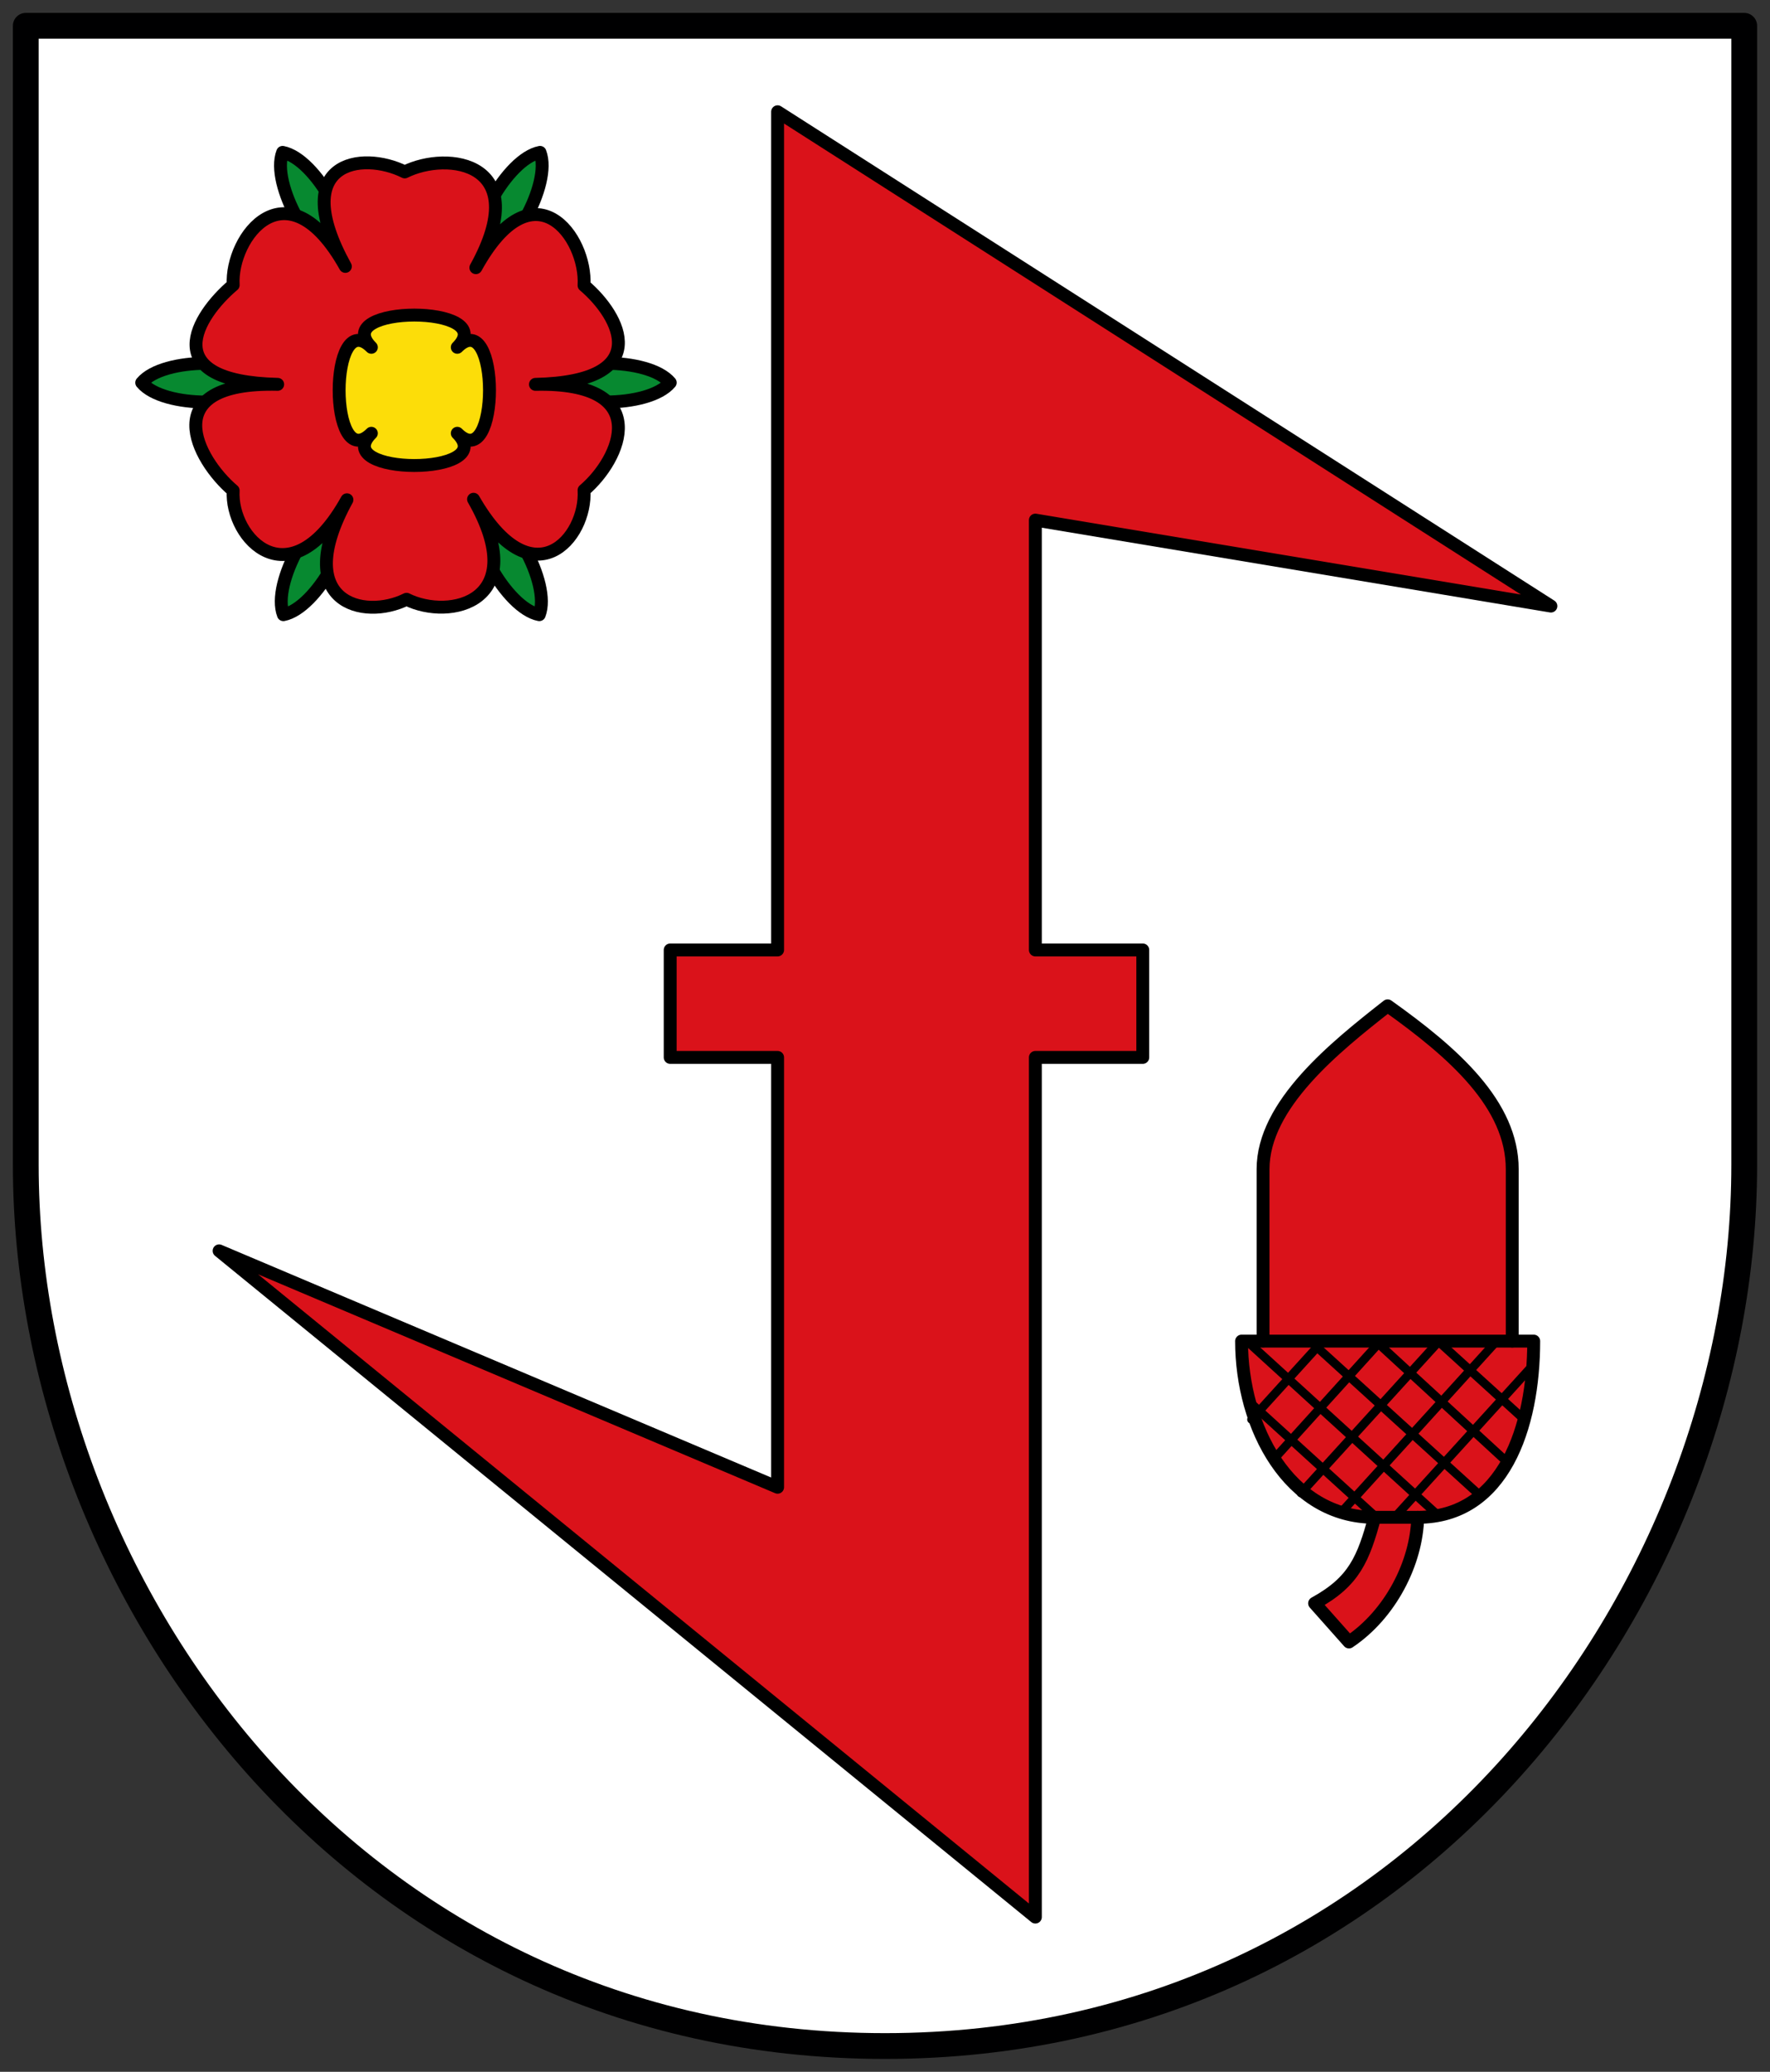 <svg xmlns="http://www.w3.org/2000/svg" height="482" width="412"><rect width="100%" height="100%" fill="#333333" stroke="none"/><defs><clipPath><path d="m 0,0 841.89,0 0,595.276 L 0,595.276 0,0 z"/></clipPath><clipPath><path d="m 744.8,8.515 h 73.13 V 62.504 H 744.8 V 8.515 z"/></clipPath><clipPath><path d="m 260.79 641.99 h 66.898 v 83.17 h -66.898 v -83.17 z"/></clipPath></defs><g stroke-linejoin="round"><path d="m 6,6 400,0 0,265 C 406,371 328.5,476 206,476 83.5,476 6,371 6,271 z" fill="#fff" stroke="#000001" stroke-width="6"/><g stroke="#000" stroke-linecap="round"><g stroke-width="3"><g fill="#da121a"><path d="m 181,26 180,115 -120,-20 0,100 25,0 0,25 -25,0 0,200 -190,-155 130,55 0,-100 -25,0 0,-25 25,0 z"/><path d="m 314 382 c 9.668 -6.465 15.75 -18.4 16 -29 20 0 27 -21 27 -41 h -5 v -40 c 0 -15 -13.531 -27 -29 -38 -12.267 9.613 -29 23 -29 38 v 40 h -5 c 0 20 11 41 31 41 -2.674 9.549 -4.655 14.88 -14 20 z"/></g><g fill="#078930"><path d="m 126.01 89.02 c 5 -6 25 -6 30 0 -5 6 -25 6 -30 0 z"/><path d="m 32.988 89.03 c 5 -6 25 -6 30 0 -5 6 -25 6 -30 0 z"/><path d="m 110.96 116.77 c 7.673 1.458 17.384 18.941 14.567 26.23 -7.673 -1.458 -17.385 -18.941 -14.567 -26.23 z"/><path d="m 65.789 35.45 c 7.673 1.458 17.385 18.941 14.567 26.23 -7.673 -1.458 -17.385 -18.941 -14.567 -26.23 z"/><path d="m 80.53 116.77 c -7.673 1.458 -17.384 18.941 -14.567 26.23 7.673 -1.458 17.385 -18.941 14.567 -26.23 z"/><path d="m 125.7 35.45 c -7.673 1.458 -17.385 18.941 -14.567 26.23 7.673 -1.458 17.385 -18.941 14.567 -26.23 z"/></g><path d="m 54.28 66.31 c -0.664 -11.161 12.467 -28.665 26.11 -4.332 -13.473 -24.441 3.821 -26.982 13.821 -21.982 c 10 -5 30.15 -2.289 16.555 22.278 13.464 -24.38 25.847 -7.05 25.18 4.115 8.53 7.228 16.495 22.414 -11.313 23.03 27.807 -0.614 19.842 17.401 11.313 24.629 0.664 11.161 -12.02 25.935 -25.723 2.098 13.658 23.906 -5.589 28.27 -15.589 23.273 -10 5 -26.988 0.783 -13.879 -23.15 -13.254 23.79 -27.14 9.02 -26.479 -2.145 c -8.53 -7.228 -18.14 -25.377 10.358 -24.709 -28.343 -0.669 -18.888 -15.88 -10.358 -23.11 z" fill="#da121a"/><path d="m 106.44 80.8 c 10 -10 10 30 0 20 10 10 -30 10 -20 0 -10 10 -10 -30 0 -20 -10 -10 30 -10 20 0 z" fill="#fcdd09"/><path d="m 320 353 h 10 m -36 -41 h 58" fill="none"/></g><path d="m 320.15 352.79 l -29.806 -27.09 m 44.07 26.547 l -43.1 -39.27 m 52.26 34.09 l -38.15 -34.673 m 44.873 27.27 l -30.407 -27.952 m 35.21 18.805 l -20.05 -18.22 m -43.746 17.929 l 15.774 -17.355 m 17.639 40.06 l 31.627 -34.796 m -44.39 33.974 l 36.466 -40.17 m -45.598 35.405 l 32.376 -35.575 m -38.571 27.569 l 24.415 -26.959" fill="none" stroke-width="2"/></g></g></svg>